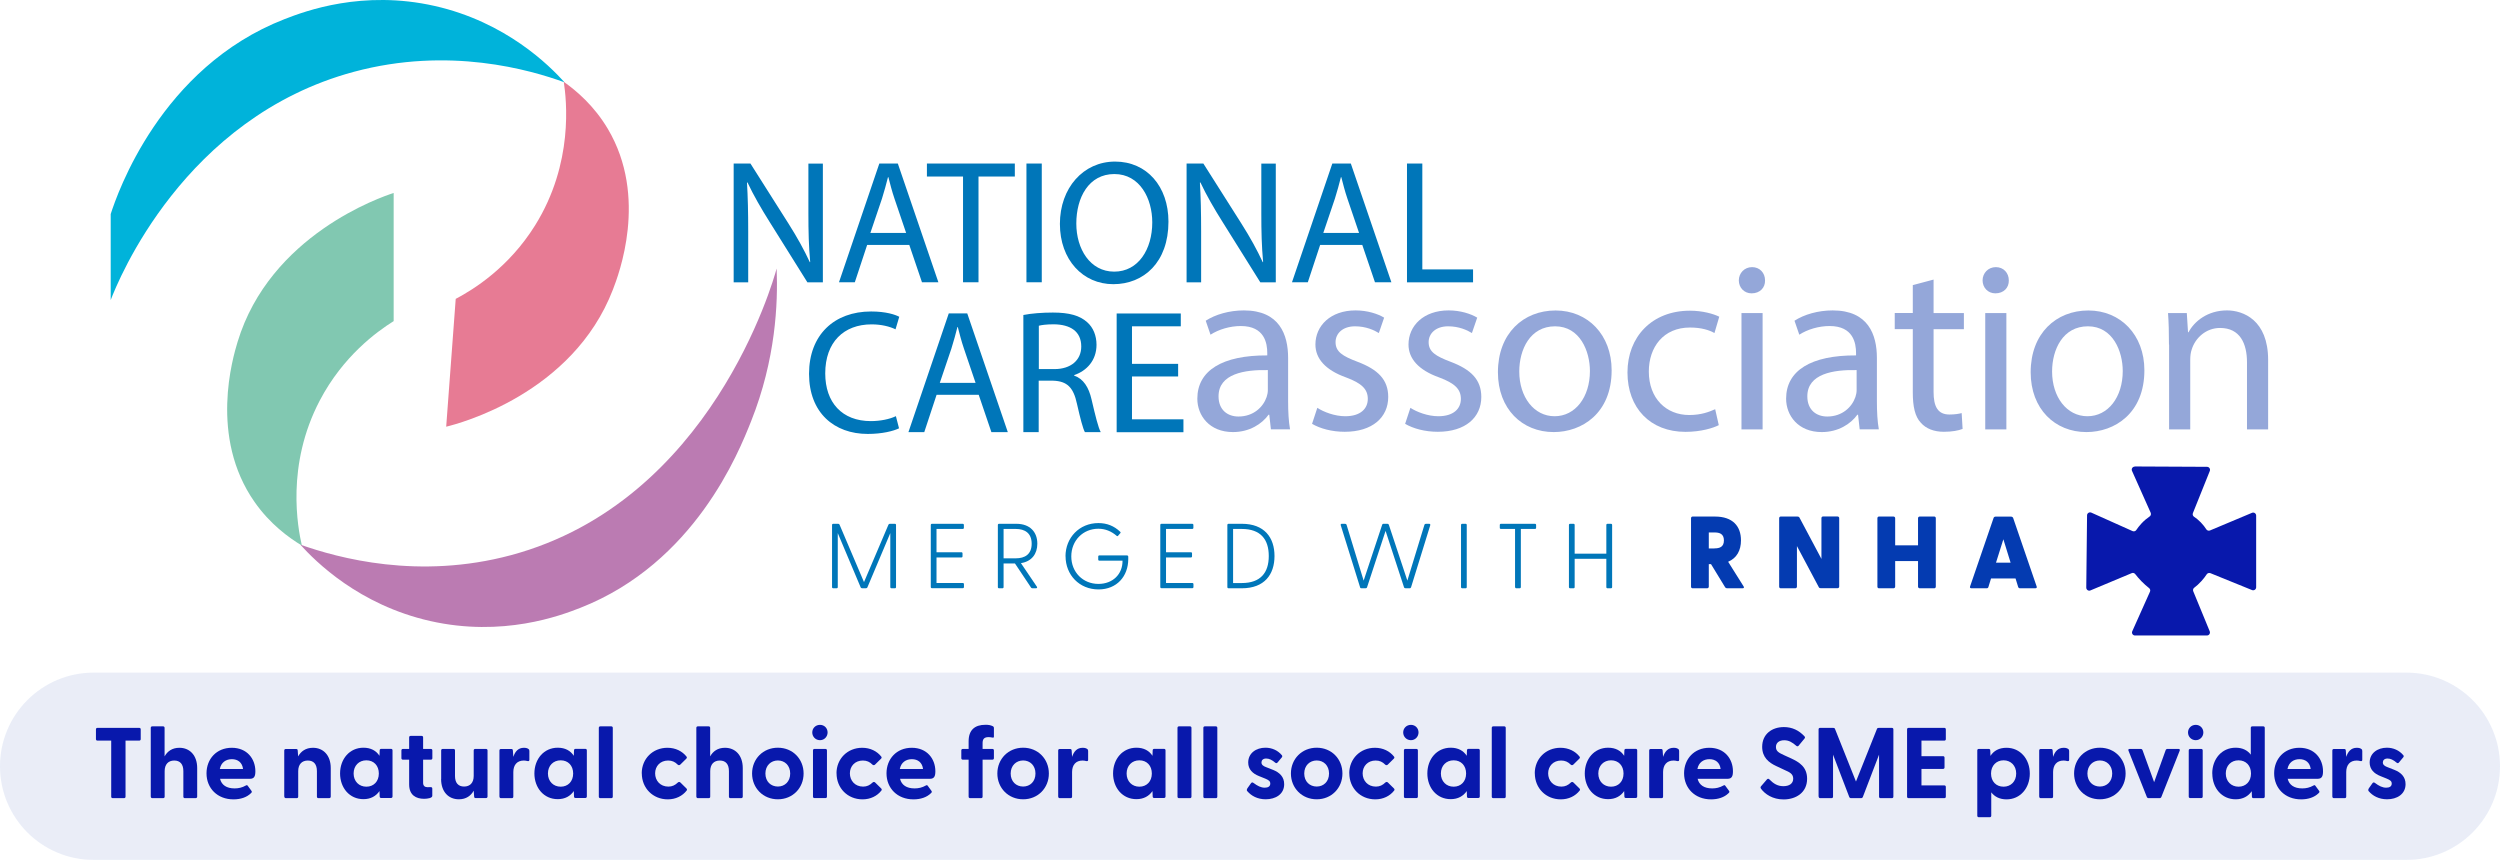 <?xml version="1.0" encoding="UTF-8"?>
<svg id="Home" xmlns="http://www.w3.org/2000/svg" viewBox="0 0 348.9 120.01">
  <defs>
    <style>
      .isolate {
        isolation: isolate;
      }
    </style>
  </defs>
  <g class="isolate">
    <path fill="#81c8b1" d="M54.94,44.82v-17.89c-1.74.56-17.27,5.86-21.79,20.81-.63,2.1-3.99,13.23,2.38,22.32,2.14,3.06,4.74,4.96,6.6,6.08-.57-2.48-2.25-11.21,2.51-20.27,3.23-6.15,7.91-9.56,10.29-11.05"/>
    <path fill="#e77b94" d="M63.6,41.71c-.44,5.95-.89,11.89-1.33,17.84,1.78-.43,17.66-4.57,23.27-19.14.79-2.05,4.96-12.89-.72-22.44-1.91-3.21-4.36-5.3-6.14-6.55.38,2.51,1.41,11.35-4,20.03-3.68,5.9-8.59,8.95-11.08,10.26"/>
    <path fill="#bb7bb2" d="M108.39,37.51c.19,4.81-.12,12.63-3.57,21.29-1.72,4.32-7.85,19.75-23.83,26.03-2.78,1.09-10.82,4.13-20.95,1.84-9.95-2.25-16-8.3-18.13-10.66,5.35,1.89,16.52,4.93,29.4,1.47,27.96-7.51,36.62-38.29,37.07-39.98"/>
    <path fill="#00b3da" d="M15.45,41.88v-12.01c.92-2.83,6.94-20.46,24.26-27.2,2.93-1.14,10.9-4.11,20.95-1.84,9.95,2.25,16,8.3,18.13,10.66-4.78-1.73-16.1-5.05-29.4-1.47-23.76,6.4-32.92,29.18-33.94,31.85"/>
    <path fill="#0818ac" d="M297.91,65.1l10.1.05c.3,0,.5.3.39.58-.79,1.96-1.58,3.92-2.36,5.88-.07.18-.01.39.15.5.29.19.62.45.95.79.33.34.58.67.77.97.11.17.33.24.52.16,1.95-.82,3.9-1.64,5.86-2.46.28-.12.58.09.58.39v10c0,.3-.3.5-.58.39-1.94-.78-3.87-1.57-5.81-2.36-.19-.07-.4,0-.51.16-.19.29-.43.61-.73.94-.35.39-.7.7-1.02.94-.15.11-.2.32-.13.49l2.3,5.59c.11.28-.09.58-.39.58h-10.04c-.3,0-.51-.31-.38-.59.82-1.84,1.65-3.68,2.47-5.52.08-.18.03-.38-.12-.5-.34-.27-.71-.59-1.08-.97-.33-.34-.62-.68-.86-.99-.12-.15-.32-.21-.49-.13-1.92.8-3.84,1.61-5.76,2.41-.28.12-.58-.09-.58-.39.04-3.36.07-6.73.11-10.09,0-.3.32-.5.59-.38,1.92.86,3.84,1.72,5.76,2.58.19.08.41.02.52-.15.19-.28.42-.59.72-.91.39-.42.79-.74,1.14-.98.17-.11.23-.33.15-.52-.87-1.95-1.74-3.9-2.61-5.85-.12-.28.08-.59.39-.59"/>
    <path fill="#0076b9" d="M102.39,39.39v-16.57h2.34l5.31,8.38c1.23,1.94,2.19,3.69,2.98,5.39l.05-.02c-.2-2.21-.25-4.23-.25-6.81v-6.93h2.02v16.57h-2.16l-5.26-8.41c-1.16-1.84-2.26-3.74-3.1-5.53l-.07.02c.12,2.09.17,4.08.17,6.84v7.08h-2.03Z"/>
    <path fill="#0076b9" d="M121.02,34.18l-1.72,5.21h-2.21l5.63-16.57h2.58l5.66,16.57h-2.29l-1.77-5.21h-5.88ZM126.46,32.51l-1.62-4.77c-.37-1.08-.61-2.07-.86-3.02h-.05c-.25.98-.52,1.99-.84,3l-1.62,4.79h4.99Z"/>
    <path fill="#0076b9" d="M134.4,24.64h-5.04v-1.82h12.27v1.82h-5.07v14.75h-2.16s0-14.75,0-14.75Z"/>
    <path fill="#0076b9" d="M145.39,22.82v16.57h-2.14v-16.57s2.14,0,2.14,0Z"/>
    <path fill="#0076b9" d="M163.07,30.93c0,5.7-3.47,8.73-7.7,8.73s-7.45-3.39-7.45-8.41,3.27-8.7,7.7-8.7,7.45,3.47,7.45,8.38ZM150.21,31.2c0,3.54,1.92,6.71,5.29,6.71s5.31-3.12,5.31-6.88c0-3.3-1.72-6.74-5.29-6.74s-5.31,3.27-5.31,6.91Z"/>
    <path fill="#0076b9" d="M165.6,39.39v-16.57h2.34l5.31,8.38c1.23,1.94,2.19,3.69,2.98,5.39l.05-.02c-.2-2.21-.25-4.23-.25-6.81v-6.93h2.02v16.57h-2.16l-5.26-8.41c-1.16-1.84-2.26-3.74-3.1-5.53l-.07.02c.12,2.09.17,4.08.17,6.84v7.08h-2.03Z"/>
    <path fill="#0076b9" d="M184.24,34.18l-1.72,5.21h-2.21l5.63-16.57h2.58l5.66,16.57h-2.29l-1.77-5.21h-5.88ZM189.67,32.51l-1.62-4.77c-.37-1.08-.61-2.07-.86-3.02h-.05c-.25.98-.52,1.99-.84,3l-1.62,4.79h4.99,0Z"/>
    <path fill="#0076b9" d="M196.36,22.82h2.14v14.78h7.08v1.8h-9.22v-16.57h0Z"/>
    <path fill="#0076b9" d="M125.48,59.77c-.79.39-2.36.79-4.38.79-4.67,0-8.19-2.95-8.19-8.39s3.52-8.7,8.66-8.7c2.07,0,3.37.44,3.93.74l-.52,1.75c-.81-.39-1.97-.69-3.34-.69-3.88,0-6.47,2.48-6.47,6.84,0,4.06,2.34,6.66,6.37,6.66,1.3,0,2.63-.27,3.49-.69l.44,1.7h0Z"/>
    <path fill="#0076b9" d="M130.71,55.1l-1.72,5.21h-2.21l5.63-16.57h2.58l5.66,16.57h-2.29l-1.77-5.21h-5.88ZM136.15,53.43l-1.62-4.77c-.37-1.08-.61-2.07-.86-3.02h-.05c-.25.98-.52,1.99-.84,3l-1.62,4.79h4.99,0Z"/>
    <path fill="#0076b9" d="M142.83,43.96c1.08-.22,2.63-.34,4.11-.34,2.29,0,3.76.42,4.79,1.35.84.74,1.3,1.87,1.3,3.15,0,2.19-1.38,3.64-3.12,4.23v.07c1.28.44,2.04,1.62,2.43,3.34.54,2.31.93,3.91,1.28,4.55h-2.21c-.27-.47-.64-1.89-1.11-3.96-.49-2.29-1.38-3.15-3.32-3.22h-2.02v7.18h-2.14v-16.35h.01ZM144.97,51.51h2.19c2.29,0,3.74-1.25,3.74-3.15,0-2.14-1.55-3.07-3.81-3.1-1.03,0-1.77.1-2.11.2v6.05h-.01Z"/>
    <path fill="#0076b9" d="M164.42,52.54h-6.44v5.98h7.18v1.8h-9.32v-16.57h8.95v1.79h-6.81v5.24h6.44v1.77h0Z"/>
    <path fill="#94a7d9" d="M177.37,59.93l-.23-2.05h-.1c-.91,1.27-2.65,2.42-4.97,2.42-3.29,0-4.97-2.31-4.97-4.66,0-3.93,3.49-6.07,9.76-6.04v-.34c0-1.34-.37-3.76-3.69-3.76-1.51,0-3.09.47-4.23,1.21l-.67-1.95c1.34-.87,3.29-1.44,5.33-1.44,4.97,0,6.17,3.39,6.17,6.64v6.07c0,1.41.07,2.78.27,3.89h-2.68,0ZM176.94,51.65c-3.22-.07-6.88.5-6.88,3.66,0,1.91,1.27,2.82,2.78,2.82,2.11,0,3.46-1.34,3.93-2.72.1-.3.17-.64.17-.94v-2.82h0Z"/>
    <path fill="#94a7d9" d="M183.85,56.92c.87.57,2.42,1.17,3.89,1.17,2.15,0,3.15-1.07,3.15-2.42s-.84-2.18-3.02-2.99c-2.92-1.04-4.29-2.65-4.29-4.6,0-2.62,2.11-4.76,5.6-4.76,1.64,0,3.09.47,3.99,1.01l-.74,2.15c-.64-.4-1.81-.94-3.32-.94-1.74,0-2.72,1.01-2.72,2.21,0,1.34.97,1.95,3.09,2.75,2.82,1.07,4.26,2.48,4.26,4.9,0,2.85-2.21,4.86-6.07,4.86-1.78,0-3.42-.44-4.56-1.11l.74-2.25v.02Z"/>
    <path fill="#94a7d9" d="M196.84,56.92c.87.57,2.42,1.17,3.89,1.17,2.15,0,3.15-1.07,3.15-2.42s-.84-2.18-3.02-2.99c-2.92-1.04-4.29-2.65-4.29-4.6,0-2.62,2.11-4.76,5.6-4.76,1.64,0,3.09.47,3.99,1.01l-.74,2.15c-.64-.4-1.81-.94-3.32-.94-1.74,0-2.72,1.01-2.72,2.21,0,1.34.97,1.95,3.09,2.75,2.82,1.07,4.26,2.48,4.26,4.9,0,2.85-2.21,4.86-6.07,4.86-1.78,0-3.42-.44-4.56-1.11l.74-2.25v.02Z"/>
    <path fill="#94a7d9" d="M224.92,51.68c0,6.01-4.16,8.62-8.09,8.62-4.39,0-7.78-3.22-7.78-8.35,0-5.43,3.56-8.62,8.05-8.62s7.82,3.39,7.82,8.35h0ZM212.03,51.85c0,3.56,2.05,6.24,4.93,6.24s4.93-2.65,4.93-6.31c0-2.75-1.38-6.24-4.86-6.24s-5,3.22-5,6.31h0Z"/>
    <path fill="#94a7d9" d="M239.88,59.33c-.77.4-2.48.94-4.66.94-4.9,0-8.09-3.32-8.09-8.29s3.42-8.62,8.72-8.62c1.74,0,3.29.44,4.09.84l-.67,2.28c-.7-.4-1.81-.77-3.42-.77-3.72,0-5.74,2.75-5.74,6.14,0,3.76,2.42,6.07,5.64,6.07,1.68,0,2.78-.44,3.62-.81l.5,2.21h.01Z"/>
    <path fill="#94a7d9" d="M246.33,39.13c.03,1.01-.7,1.81-1.88,1.81-1.04,0-1.78-.81-1.78-1.81s.77-1.85,1.85-1.85,1.81.81,1.81,1.85ZM243.04,59.93v-16.24h2.95v16.24h-2.95Z"/>
    <path fill="#94a7d9" d="M259.54,59.93l-.23-2.05h-.1c-.91,1.27-2.65,2.42-4.97,2.42-3.29,0-4.97-2.31-4.97-4.66,0-3.93,3.49-6.07,9.76-6.04v-.34c0-1.34-.37-3.76-3.69-3.76-1.51,0-3.09.47-4.23,1.21l-.67-1.95c1.34-.87,3.29-1.44,5.33-1.44,4.97,0,6.17,3.39,6.17,6.64v6.07c0,1.41.07,2.78.27,3.89h-2.68.01ZM259.11,51.65c-3.22-.07-6.88.5-6.88,3.66,0,1.91,1.27,2.82,2.78,2.82,2.11,0,3.46-1.34,3.93-2.72.1-.3.17-.64.17-.94v-2.82Z"/>
    <path fill="#94a7d9" d="M269.85,39.03v4.66h4.23v2.25h-4.23v8.76c0,2.01.57,3.15,2.21,3.15.77,0,1.34-.1,1.71-.2l.13,2.21c-.57.23-1.48.4-2.62.4-1.38,0-2.48-.44-3.19-1.24-.84-.87-1.14-2.31-1.14-4.23v-8.86h-2.52v-2.25h2.52v-3.89l2.89-.77h.01Z"/>
    <path fill="#94a7d9" d="M280.35,39.13c.03,1.01-.7,1.81-1.88,1.81-1.04,0-1.78-.81-1.78-1.81s.77-1.85,1.85-1.85,1.81.81,1.81,1.85ZM277.06,59.93v-16.24h2.95v16.24h-2.95Z"/>
    <path fill="#94a7d9" d="M299.27,51.68c0,6.01-4.16,8.62-8.09,8.62-4.39,0-7.78-3.22-7.78-8.35,0-5.43,3.56-8.62,8.05-8.62s7.82,3.39,7.82,8.35ZM286.39,51.85c0,3.56,2.05,6.24,4.93,6.24s4.93-2.65,4.93-6.31c0-2.75-1.38-6.24-4.86-6.24s-5,3.22-5,6.31Z"/>
    <path fill="#94a7d9" d="M302.7,48.09c0-1.68-.03-3.05-.13-4.4h2.62l.17,2.68h.07c.81-1.54,2.68-3.05,5.37-3.05,2.25,0,5.74,1.34,5.74,6.91v9.7h-2.95v-9.36c0-2.62-.97-4.8-3.76-4.8-1.95,0-3.46,1.38-3.96,3.02-.13.37-.2.87-.2,1.38v9.76h-2.95v-11.84h-.02Z"/>
    <path fill="#0076b9" d="M116.12,81.92v-8.64c0-.12.06-.18.18-.18h.68c.1,0,.15.04.19.13l3.41,8.01,3.41-8.01c.04-.09.1-.13.21-.13h.68c.12,0,.17.06.17.18v8.64c0,.12-.05.18-.17.18h-.45c-.12,0-.18-.06-.18-.18v-7.52l-3.19,7.56c-.04.1-.12.14-.22.14h-.51c-.1,0-.18-.04-.22-.14l-3.19-7.56v7.52c0,.12-.05.18-.17.18h-.45c-.12,0-.18-.06-.18-.18Z"/>
    <path fill="#0076b9" d="M129.9,81.92v-8.64c0-.12.06-.18.18-.18h4.26c.12,0,.18.06.18.18v.37c0,.12-.06.17-.18.17h-3.64v3.25h3.46c.12,0,.17.06.17.18v.37c0,.12-.05.18-.17.18h-3.46v3.56h3.65c.12,0,.18.06.18.18v.37c0,.12-.06.18-.18.18h-4.27c-.12,0-.18-.06-.18-.18h0Z"/>
    <path fill="#0076b9" d="M143.87,81.97l-2.22-3.33h-1.59v3.28c0,.12-.05.18-.17.18h-.45c-.12,0-.18-.06-.18-.18v-8.64c0-.12.06-.18.18-.18h2.4c1.92,0,2.93,1.16,2.93,2.78,0,1.41-.78,2.48-2.29,2.71l2.22,3.28c.09.14.03.23-.13.23h-.48c-.1,0-.18-.04-.23-.13h0ZM141.77,77.92c1.25,0,2.21-.55,2.21-2.04s-.96-2.06-2.21-2.06h-1.71v4.1h1.71Z"/>
    <path fill="#0076b9" d="M148.7,77.64c0-2.58,1.92-4.64,4.59-4.64,1.21,0,2.2.41,3.03,1.2.09.08.09.14.03.21l-.32.37c-.05.06-.13.06-.19,0-.73-.63-1.58-.99-2.55-.99-2.15,0-3.78,1.65-3.78,3.86s1.63,3.84,3.79,3.84c1.99,0,3.38-1.35,3.36-3.24h-3.21c-.12,0-.18-.05-.18-.17v-.4c0-.12.06-.17.18-.17h3.82c.12,0,.19.08.19.19v.32c0,2.4-1.59,4.24-4.15,4.24-2.69,0-4.6-2.04-4.6-4.63h0Z"/>
    <path fill="#0076b9" d="M161.93,81.92v-8.64c0-.12.06-.18.18-.18h4.26c.12,0,.18.06.18.18v.37c0,.12-.06.17-.18.17h-3.64v3.25h3.46c.12,0,.17.06.17.18v.37c0,.12-.05.18-.17.18h-3.46v3.56h3.65c.12,0,.18.06.18.18v.37c0,.12-.06.18-.18.18h-4.27c-.12,0-.18-.06-.18-.18h0Z"/>
    <path fill="#0076b9" d="M171.29,81.92v-8.64c0-.12.06-.18.18-.18h1.84c3.15,0,4.56,1.92,4.56,4.5s-1.41,4.5-4.56,4.5h-1.84c-.12,0-.18-.06-.18-.18ZM173.3,81.37c2.62,0,3.77-1.44,3.77-3.77s-1.14-3.78-3.77-3.78h-1.21v7.55s1.21,0,1.21,0Z"/>
    <path fill="#0076b9" d="M189.81,81.95l-2.69-8.63c-.04-.13,0-.22.15-.22h.44c.1,0,.18.04.22.15l2.38,7.78,2.58-7.78c.04-.12.1-.15.21-.15h.54c.09,0,.15.04.19.15l2.58,7.78,2.38-7.78c.05-.12.12-.15.22-.15h.44c.14,0,.19.09.15.22l-2.67,8.63c-.05.12-.12.15-.22.15h-.55c-.1,0-.18-.04-.22-.15l-2.57-7.86-2.58,7.86c-.04.12-.12.15-.21.15h-.57c-.1,0-.17-.04-.21-.15h.01Z"/>
    <path fill="#0076b9" d="M203.9,81.92v-8.64c0-.12.06-.18.18-.18h.45c.12,0,.17.06.17.18v8.64c0,.12-.05.18-.17.18h-.45c-.12,0-.18-.06-.18-.18Z"/>
    <path fill="#0076b9" d="M211.44,81.92v-8.1h-1.95c-.12,0-.18-.05-.18-.17v-.37c0-.12.06-.18.18-.18h4.71c.12,0,.18.06.18.18v.37c0,.12-.06.17-.18.17h-1.95v8.1c0,.12-.06.18-.18.18h-.45c-.12,0-.17-.06-.17-.18h-.01Z"/>
    <path fill="#0076b9" d="M218.96,81.92v-8.64c0-.12.06-.18.18-.18h.45c.12,0,.17.06.17.18v3.99h4.42v-3.99c0-.12.06-.18.18-.18h.45c.12,0,.18.06.18.18v8.64c0,.12-.06.18-.18.18h-.45c-.12,0-.18-.06-.18-.18v-3.93h-4.42v3.93c0,.12-.05.18-.17.18h-.45c-.12,0-.18-.06-.18-.18Z"/>
    <path fill="#043bb1" d="M240.76,81.96l-1.97-3.23h-.31v3.14c0,.13-.1.23-.23.23h-2.04c-.13,0-.21-.1-.21-.23v-9.55c0-.13.09-.23.21-.23h3.14c2.46,0,3.62,1.34,3.62,3.32,0,1.39-.57,2.47-1.79,2.99l2.16,3.44c.1.16.03.26-.14.26h-2.17c-.11,0-.2-.04-.26-.14h-.01ZM239.29,76.53c.66,0,1.3-.17,1.3-1.11s-.64-1.11-1.3-1.11h-.81v2.23h.81Z"/>
    <path fill="#043bb1" d="M253.84,81.96l-3.06-5.75v5.66c0,.13-.1.23-.23.23h-2.04c-.13,0-.21-.1-.21-.23v-9.55c0-.13.09-.23.21-.23h2.36c.11,0,.2.04.26.14l3.07,5.77v-5.69c0-.13.09-.23.21-.23h2.04c.13,0,.23.1.23.23v9.55c0,.13-.1.23-.23.23h-2.36c-.11,0-.2-.04-.26-.14h0Z"/>
    <path fill="#043bb1" d="M262.01,81.87v-9.55c0-.13.09-.23.21-.23h2.04c.13,0,.23.1.23.23v3.79h3.19v-3.79c0-.13.1-.23.23-.23h2.04c.13,0,.21.1.21.23v9.55c0,.13-.09.23-.21.23h-2.04c-.13,0-.23-.1-.23-.23v-3.57h-3.19v3.57c0,.13-.1.23-.23.23h-2.04c-.13,0-.21-.1-.21-.23Z"/>
    <path fill="#043bb1" d="M274.94,81.86l3.29-9.59c.04-.11.16-.17.27-.17h2.16c.11,0,.24.06.29.17l3.29,9.59c.06.14-.03.24-.19.24h-2.13c-.11,0-.21-.04-.26-.17l-.37-1.2h-3.42l-.37,1.2c-.04.13-.13.17-.24.17h-2.13c-.16,0-.24-.1-.19-.24ZM280.6,78.53l-1.01-3.27-1.03,3.27h2.04Z"/>
    <g class="cls-7" opacity="0.2">
      <path fill="#94a7d9" d="M335.83,120.01H13.07c-7.22,0-13.07-5.85-13.07-13.07s5.85-13.07,13.07-13.07h322.76c7.22,0,13.07,5.85,13.07,13.07s-5.85,13.07-13.07,13.07"/>
    </g>
    <path fill="#0818ac" d="M15.52,111.18v-7.82h-1.92c-.13,0-.21-.08-.21-.21v-1.36c0-.13.08-.21.21-.21h5.83c.13,0,.21.08.21.21v1.36c0,.13-.08.21-.21.21h-1.91v7.82c0,.13-.08.21-.21.21h-1.58c-.13,0-.21-.08-.21-.21Z"/>
    <path fill="#0818ac" d="M21.04,111.18v-9.6c0-.13.08-.21.21-.21h1.51c.13,0,.21.08.21.21v3.98c.39-.7,1.05-1.2,2.07-1.2,1.43,0,2.48,1.04,2.48,2.83v3.99c0,.13-.1.21-.22.21h-1.5c-.13,0-.21-.08-.21-.21v-3.56c0-.97-.45-1.48-1.27-1.48s-1.34.52-1.34,1.48v3.56c0,.13-.08.21-.21.21h-1.51c-.13,0-.21-.08-.21-.21h-.01Z"/>
    <path fill="#0818ac" d="M28.82,107.93c0-2.02,1.41-3.57,3.53-3.57s3.29,1.54,3.29,3.28c0,.67-.15,1.05-.76,1.05h-4.17c.21.87.92,1.34,2.03,1.34.53,0,1.04-.1,1.6-.42.1-.06.17-.04.24.06l.52.71c.07.1.06.2-.07.31-.59.59-1.47.87-2.44.87-2.26,0-3.77-1.56-3.77-3.63ZM33.92,107.32c-.11-.91-.73-1.37-1.56-1.37s-1.51.46-1.68,1.37h3.24Z"/>
    <path fill="#0818ac" d="M39.67,111.18v-6.44c0-.13.08-.21.21-.21h1.46c.13,0,.21.06.21.22l.06.81c.39-.7,1.05-1.2,2.07-1.2,1.43,0,2.48,1.04,2.48,2.83v3.99c0,.13-.1.21-.22.21h-1.5c-.13,0-.21-.08-.21-.21v-3.56c0-.97-.45-1.48-1.27-1.48s-1.34.52-1.34,1.48v3.56c0,.13-.08.21-.21.21h-1.51c-.13,0-.21-.08-.21-.21h-.02Z"/>
    <path fill="#0818ac" d="M47.46,107.95c0-2.03,1.33-3.6,3.26-3.6,1.04,0,1.78.42,2.24,1.13l.03-.76c0-.13.08-.21.21-.21h1.37c.13,0,.21.08.21.21v6.44c0,.13-.1.21-.22.21h-1.36c-.13,0-.21-.08-.21-.21l-.03-.76c-.48.7-1.22,1.13-2.24,1.13-1.93,0-3.26-1.56-3.26-3.6v.02ZM51.13,109.79c1.02,0,1.74-.73,1.74-1.84s-.71-1.84-1.74-1.84-1.78.74-1.78,1.84.76,1.84,1.78,1.84Z"/>
    <path fill="#0818ac" d="M57.1,109.47v-3.45h-.87c-.13,0-.21-.08-.21-.21v-1.08c0-.13.08-.21.21-.21h.87v-1.61c0-.13.08-.21.21-.21h1.53c.13,0,.21.08.21.21v1.61h1.08c.13,0,.21.08.21.21v1.08c0,.13-.08.21-.21.21h-1.08v3.24c0,.41.24.6.6.6.13,0,.27,0,.43-.01.15-.01.25.06.25.2v1.02c0,.32-.7.41-1.16.41-1.09,0-2.07-.5-2.07-2h0Z"/>
    <path fill="#0818ac" d="M61.57,108.72v-3.99c0-.13.08-.21.21-.21h1.51c.13,0,.21.08.21.21v3.56c0,.97.45,1.48,1.27,1.48s1.34-.52,1.34-1.48v-3.56c0-.13.08-.21.21-.21h1.5c.13,0,.22.08.22.21v6.44c0,.13-.1.21-.22.21h-1.44c-.13,0-.2-.06-.21-.22l-.06-.81c-.39.7-1.05,1.2-2.07,1.2-1.44,0-2.48-1.04-2.48-2.83h.01Z"/>
    <path fill="#0818ac" d="M69.7,111.18v-6.44c0-.13.08-.21.21-.21h1.46c.13,0,.2.06.21.22l.06.88c.24-.73.67-1.27,1.48-1.27.32,0,.52.08.63.17.1.07.13.15.13.28v1.23c0,.17-.1.21-.28.17-.15-.04-.31-.07-.5-.07-.95,0-1.46.63-1.46,1.61v3.43c0,.13-.08.21-.21.21h-1.51c-.13,0-.21-.08-.21-.21h0Z"/>
    <path fill="#0818ac" d="M74.58,107.95c0-2.03,1.33-3.6,3.26-3.6,1.04,0,1.78.42,2.24,1.13l.03-.76c0-.13.08-.21.21-.21h1.37c.13,0,.21.08.21.21v6.44c0,.13-.1.21-.22.21h-1.36c-.13,0-.21-.08-.21-.21l-.03-.76c-.48.7-1.22,1.13-2.24,1.13-1.93,0-3.26-1.56-3.26-3.6v.02ZM78.25,109.79c1.02,0,1.74-.73,1.74-1.84s-.71-1.84-1.74-1.84-1.78.74-1.78,1.84.76,1.84,1.78,1.84Z"/>
    <path fill="#0818ac" d="M83.57,111.18v-9.6c0-.13.08-.21.21-.21h1.53c.13,0,.21.08.21.21v9.6c0,.13-.08.21-.21.21h-1.53c-.13,0-.21-.08-.21-.21Z"/>
    <path fill="#0818ac" d="M89.56,107.93c0-2.03,1.53-3.57,3.59-3.57,1.13,0,2.07.48,2.66,1.23.08.1.06.21-.03.29l-.84.83c-.11.11-.27.1-.36,0-.38-.38-.78-.57-1.34-.57-1.09,0-1.81.78-1.81,1.79s.71,1.85,1.85,1.85c.53,0,.94-.2,1.32-.57.1-.1.25-.11.36,0l.84.83c.08.08.11.2.03.29-.59.76-1.53,1.23-2.63,1.23-2.09,0-3.63-1.57-3.63-3.63h-.01Z"/>
    <path fill="#0818ac" d="M97.18,111.18v-9.6c0-.13.08-.21.21-.21h1.51c.13,0,.21.08.21.21v3.98c.39-.7,1.05-1.2,2.07-1.2,1.43,0,2.48,1.04,2.48,2.83v3.99c0,.13-.1.21-.22.21h-1.5c-.13,0-.21-.08-.21-.21v-3.56c0-.97-.45-1.48-1.27-1.48s-1.34.52-1.34,1.48v3.56c0,.13-.08.21-.21.21h-1.51c-.13,0-.21-.08-.21-.21h-.01Z"/>
    <path fill="#0818ac" d="M104.96,107.95c0-2.03,1.53-3.6,3.6-3.6s3.59,1.57,3.59,3.6-1.53,3.6-3.59,3.6-3.6-1.57-3.6-3.6ZM108.56,109.77c.97,0,1.72-.7,1.72-1.82s-.76-1.82-1.72-1.82-1.74.7-1.74,1.82.76,1.82,1.74,1.82Z"/>
    <path fill="#0818ac" d="M113.36,102.22c0-.59.46-1.06,1.08-1.06s1.06.48,1.06,1.06-.45,1.08-1.06,1.08-1.08-.48-1.08-1.08ZM113.46,104.73c0-.13.08-.21.21-.21h1.53c.13,0,.21.08.21.21v6.44c0,.13-.08.21-.21.21h-1.53c-.13,0-.21-.08-.21-.21v-6.44Z"/>
    <path fill="#0818ac" d="M116.74,107.93c0-2.03,1.53-3.57,3.59-3.57,1.13,0,2.07.48,2.66,1.23.08.1.06.21-.03.29l-.84.83c-.11.11-.27.1-.36,0-.38-.38-.78-.57-1.34-.57-1.09,0-1.81.78-1.81,1.79s.71,1.85,1.85,1.85c.53,0,.94-.2,1.32-.57.1-.1.25-.11.36,0l.84.83c.08.08.11.2.03.29-.59.76-1.53,1.23-2.63,1.23-2.09,0-3.63-1.57-3.63-3.63h-.01Z"/>
    <path fill="#0818ac" d="M123.72,107.93c0-2.02,1.41-3.57,3.53-3.57s3.29,1.54,3.29,3.28c0,.67-.15,1.05-.76,1.05h-4.17c.21.87.92,1.34,2.03,1.34.53,0,1.04-.1,1.6-.42.1-.06.17-.04.24.06l.52.71c.07.1.06.2-.07.31-.59.59-1.47.87-2.44.87-2.26,0-3.77-1.56-3.77-3.63ZM128.82,107.32c-.11-.91-.73-1.37-1.56-1.37s-1.51.46-1.68,1.37h3.24Z"/>
    <path fill="#0818ac" d="M135.18,111.18v-5.16h-.81c-.13,0-.21-.08-.21-.21v-1.08c0-.13.08-.21.21-.21h.81v-1.06c0-1.6.88-2.31,2.35-2.31.39,0,.69.03,1.05.21.08.04.13.13.13.21v1.27c0,.1-.08.11-.18.1-.22-.04-.41-.07-.56-.07-.69,0-.84.35-.84.85v.8h1.37c.13,0,.21.08.21.21v1.08c0,.13-.08.21-.21.21h-1.37v5.16c0,.13-.08.21-.21.21h-1.53c-.13,0-.21-.08-.21-.21h0Z"/>
    <path fill="#0818ac" d="M139.19,107.95c0-2.03,1.53-3.6,3.6-3.6s3.59,1.57,3.59,3.6-1.53,3.6-3.59,3.6-3.6-1.57-3.6-3.6ZM142.79,109.77c.97,0,1.72-.7,1.72-1.82s-.76-1.82-1.72-1.82-1.74.7-1.74,1.82.76,1.82,1.74,1.82Z"/>
    <path fill="#0818ac" d="M147.68,111.18v-6.44c0-.13.08-.21.21-.21h1.46c.13,0,.2.06.21.22l.06.88c.24-.73.67-1.27,1.48-1.27.32,0,.52.08.63.17.1.07.13.15.13.28v1.23c0,.17-.1.21-.28.17-.15-.04-.31-.07-.5-.07-.95,0-1.46.63-1.46,1.61v3.43c0,.13-.08.21-.21.21h-1.51c-.13,0-.21-.08-.21-.21h-.01Z"/>
    <path fill="#0818ac" d="M155.34,107.95c0-2.03,1.33-3.6,3.26-3.6,1.04,0,1.78.42,2.24,1.13l.03-.76c0-.13.08-.21.21-.21h1.37c.13,0,.21.08.21.21v6.44c0,.13-.1.21-.22.21h-1.36c-.13,0-.21-.08-.21-.21l-.03-.76c-.48.7-1.22,1.13-2.24,1.13-1.93,0-3.26-1.56-3.26-3.6v.02ZM159.01,109.79c1.02,0,1.74-.73,1.74-1.84s-.71-1.84-1.74-1.84-1.78.74-1.78,1.84.76,1.84,1.78,1.84Z"/>
    <path fill="#0818ac" d="M164.33,111.18v-9.6c0-.13.08-.21.21-.21h1.53c.13,0,.21.08.21.21v9.6c0,.13-.08.21-.21.21h-1.53c-.13,0-.21-.08-.21-.21Z"/>
    <path fill="#0818ac" d="M167.94,111.18v-9.6c0-.13.08-.21.21-.21h1.53c.13,0,.21.08.21.21v9.6c0,.13-.08.21-.21.21h-1.53c-.13,0-.21-.08-.21-.21Z"/>
    <path fill="#0818ac" d="M174.06,110.42c-.08-.1-.07-.25.03-.41l.49-.69c.11-.17.24-.14.35-.06.57.43,1.05.67,1.58.67.46,0,.77-.18.77-.57,0-.34-.21-.49-.71-.7l-.87-.35c-.88-.35-1.5-.94-1.5-1.89,0-1.32,1.12-2.07,2.4-2.07.9,0,1.72.36,2.3,1.05.08.1.06.21,0,.29l-.62.74c-.1.11-.2.1-.32,0-.45-.38-.84-.57-1.25-.57-.45,0-.66.25-.66.55,0,.34.28.52.66.66l.97.38c.87.35,1.55.95,1.54,2,0,1.39-1.2,2.1-2.58,2.1-1.15,0-2.02-.49-2.56-1.13h-.01Z"/>
    <path fill="#0818ac" d="M180.16,107.95c0-2.03,1.53-3.6,3.6-3.6s3.59,1.57,3.59,3.6-1.53,3.6-3.59,3.6-3.6-1.57-3.6-3.6ZM183.76,109.77c.97,0,1.72-.7,1.72-1.82s-.76-1.82-1.72-1.82-1.74.7-1.74,1.82.76,1.82,1.74,1.82Z"/>
    <path fill="#0818ac" d="M188.3,107.93c0-2.03,1.53-3.57,3.59-3.57,1.13,0,2.07.48,2.66,1.23.08.1.06.21-.03.29l-.84.83c-.11.11-.27.1-.36,0-.38-.38-.78-.57-1.34-.57-1.09,0-1.81.78-1.81,1.79s.71,1.85,1.85,1.85c.53,0,.94-.2,1.32-.57.1-.1.25-.11.36,0l.84.83c.08.08.11.2.03.29-.59.76-1.53,1.23-2.63,1.23-2.09,0-3.63-1.57-3.63-3.63h-.01Z"/>
    <path fill="#0818ac" d="M195.83,102.22c0-.59.46-1.06,1.08-1.06s1.06.48,1.06,1.06-.45,1.08-1.06,1.08-1.08-.48-1.08-1.08ZM195.93,104.73c0-.13.08-.21.21-.21h1.53c.13,0,.21.08.21.21v6.44c0,.13-.08.21-.21.21h-1.53c-.13,0-.21-.08-.21-.21v-6.44Z"/>
    <path fill="#0818ac" d="M199.2,107.95c0-2.03,1.33-3.6,3.26-3.6,1.04,0,1.78.42,2.24,1.13l.03-.76c0-.13.08-.21.21-.21h1.37c.13,0,.21.08.21.21v6.44c0,.13-.1.21-.22.21h-1.36c-.13,0-.21-.08-.21-.21l-.03-.76c-.48.7-1.22,1.13-2.24,1.13-1.93,0-3.26-1.56-3.26-3.6v.02ZM202.87,109.79c1.02,0,1.74-.73,1.74-1.84s-.71-1.84-1.74-1.84-1.78.74-1.78,1.84.76,1.84,1.78,1.84Z"/>
    <path fill="#0818ac" d="M208.19,111.18v-9.6c0-.13.08-.21.21-.21h1.53c.13,0,.21.08.21.21v9.6c0,.13-.08.21-.21.21h-1.53c-.13,0-.21-.08-.21-.21Z"/>
    <path fill="#0818ac" d="M214.19,107.93c0-2.03,1.53-3.57,3.59-3.57,1.13,0,2.07.48,2.66,1.23.08.1.06.21-.03.29l-.84.83c-.11.11-.27.1-.36,0-.38-.38-.78-.57-1.34-.57-1.09,0-1.81.78-1.81,1.79s.71,1.85,1.85,1.85c.53,0,.94-.2,1.32-.57.1-.1.25-.11.36,0l.84.83c.08.08.11.2.03.29-.59.76-1.53,1.23-2.63,1.23-2.09,0-3.63-1.57-3.63-3.63h-.01Z"/>
    <path fill="#0818ac" d="M221.17,107.95c0-2.03,1.33-3.6,3.26-3.6,1.04,0,1.78.42,2.24,1.13l.03-.76c0-.13.08-.21.21-.21h1.37c.13,0,.21.08.21.21v6.44c0,.13-.1.21-.22.21h-1.36c-.13,0-.21-.08-.21-.21l-.03-.76c-.48.7-1.22,1.13-2.24,1.13-1.93,0-3.26-1.56-3.26-3.6v.02ZM224.84,109.79c1.02,0,1.74-.73,1.74-1.84s-.71-1.84-1.74-1.84-1.78.74-1.78,1.84.76,1.84,1.78,1.84Z"/>
    <path fill="#0818ac" d="M230.16,111.18v-6.44c0-.13.08-.21.21-.21h1.46c.13,0,.2.06.21.22l.06.88c.24-.73.67-1.27,1.48-1.27.32,0,.52.08.63.17.1.07.13.15.13.28v1.23c0,.17-.1.21-.28.17-.15-.04-.31-.07-.5-.07-.95,0-1.46.63-1.46,1.61v3.43c0,.13-.08.21-.21.21h-1.51c-.13,0-.21-.08-.21-.21h-.01Z"/>
    <path fill="#0818ac" d="M235.03,107.93c0-2.02,1.41-3.57,3.53-3.57s3.29,1.54,3.29,3.28c0,.67-.15,1.05-.76,1.05h-4.17c.21.87.92,1.34,2.03,1.34.53,0,1.04-.1,1.6-.42.1-.06.17-.04.24.06l.52.71c.07.1.06.2-.07.31-.59.59-1.47.87-2.44.87-2.26,0-3.77-1.56-3.77-3.63ZM240.13,107.32c-.11-.91-.73-1.37-1.56-1.37s-1.51.46-1.68,1.37h3.24,0Z"/>
    <path fill="#0818ac" d="M245.75,110.03c-.07-.1-.07-.2.03-.31l.81-.94c.1-.11.21-.13.32-.03.62.63,1.18.97,1.98.97s1.37-.35,1.37-1.05c0-.66-.49-.9-1.18-1.2l-1.19-.56c-1.04-.48-1.96-1.22-1.96-2.68,0-1.78,1.36-2.76,3.03-2.76,1.16,0,2.1.46,2.87,1.29.1.1.1.21,0,.32l-.8.97c-.08.11-.2.14-.31.06-.6-.53-1.09-.8-1.71-.8-.71,0-1.16.35-1.16.94s.39.8,1.15,1.15l1.01.46c1.06.5,2.19,1.16,2.19,2.82,0,1.98-1.61,2.89-3.28,2.89-1.53,0-2.61-.74-3.18-1.53h0Z"/>
    <path fill="#0818ac" d="M253.8,111.18v-9.39c0-.13.08-.21.21-.21h1.84c.11,0,.2.04.24.14l2.93,7.35,2.93-7.35c.04-.1.13-.14.24-.14h1.84c.13,0,.21.08.21.21v9.39c0,.13-.08.21-.21.21h-1.58c-.13,0-.21-.08-.21-.21v-5.86l-2.26,5.9c-.04.11-.14.17-.25.17h-1.4c-.11,0-.21-.06-.25-.17l-2.26-5.9v5.86c0,.13-.08.21-.21.21h-1.58c-.13,0-.21-.08-.21-.21h-.02Z"/>
    <path fill="#0818ac" d="M266.15,111.18v-9.39c0-.13.08-.21.21-.21h4.99c.13,0,.21.08.21.21v1.36c0,.13-.08.21-.21.21h-3.19v2.17h3.01c.13,0,.21.08.21.21v1.36c0,.13-.08.21-.21.21h-3.01v2.3h3.19c.13,0,.21.08.21.21v1.36c0,.13-.08.21-.21.21h-4.99c-.13,0-.21-.08-.21-.21Z"/>
    <path fill="#0818ac" d="M275.95,113.84v-9.11c0-.13.08-.21.21-.21h1.39c.13,0,.21.08.21.21l.03.76c.46-.71,1.19-1.13,2.24-1.13,1.92,0,3.25,1.57,3.25,3.6s-1.33,3.6-3.25,3.6c-.94,0-1.65-.36-2.13-.98v3.26c0,.13-.08.21-.21.21h-1.53c-.13,0-.21-.08-.21-.21ZM279.62,109.79c1.01,0,1.76-.73,1.76-1.84s-.76-1.84-1.76-1.84-1.75.73-1.75,1.84.71,1.84,1.75,1.84Z"/>
    <path fill="#0818ac" d="M284.59,111.18v-6.44c0-.13.08-.21.21-.21h1.46c.13,0,.2.06.21.22l.06.88c.24-.73.67-1.27,1.48-1.27.32,0,.52.08.63.17.1.07.13.15.13.28v1.23c0,.17-.1.21-.28.17-.15-.04-.31-.07-.5-.07-.95,0-1.46.63-1.46,1.61v3.43c0,.13-.08.21-.21.21h-1.51c-.13,0-.21-.08-.21-.21h-.01Z"/>
    <path fill="#0818ac" d="M289.46,107.95c0-2.03,1.53-3.6,3.6-3.6s3.59,1.57,3.59,3.6-1.53,3.6-3.59,3.6-3.6-1.57-3.6-3.6ZM293.06,109.77c.97,0,1.72-.7,1.72-1.82s-.76-1.82-1.72-1.82-1.74.7-1.74,1.82.76,1.82,1.74,1.82Z"/>
    <path fill="#0818ac" d="M299.61,111.22l-2.56-6.46c-.06-.15.01-.24.17-.24h1.54c.11,0,.21.06.25.17l1.62,4.47,1.61-4.47c.04-.11.14-.17.25-.17h1.54c.15,0,.22.08.17.24l-2.56,6.46c-.04.11-.14.17-.25.17h-1.53c-.11,0-.21-.06-.25-.17h0Z"/>
    <path fill="#0818ac" d="M305.36,102.22c0-.59.46-1.06,1.08-1.06s1.06.48,1.06,1.06-.45,1.08-1.06,1.08-1.08-.48-1.08-1.08ZM305.46,104.73c0-.13.08-.21.21-.21h1.53c.13,0,.21.08.21.21v6.44c0,.13-.08.21-.21.21h-1.53c-.13,0-.21-.08-.21-.21v-6.44Z"/>
    <path fill="#0818ac" d="M308.74,107.95c0-2.03,1.33-3.6,3.26-3.6.95,0,1.65.35,2.12.97v-3.74c0-.13.08-.21.21-.21h1.53c.13,0,.21.08.21.21v9.6c0,.13-.1.21-.22.21h-1.36c-.13,0-.21-.08-.21-.21l-.03-.76c-.48.7-1.22,1.13-2.24,1.13-1.93,0-3.26-1.56-3.26-3.6h-.01ZM312.41,109.79c1.02,0,1.74-.73,1.74-1.84s-.71-1.84-1.74-1.84-1.78.74-1.78,1.84.76,1.84,1.78,1.84Z"/>
    <path fill="#0818ac" d="M317.38,107.93c0-2.02,1.41-3.57,3.53-3.57s3.29,1.54,3.29,3.28c0,.67-.15,1.05-.76,1.05h-4.17c.21.87.92,1.34,2.03,1.34.53,0,1.04-.1,1.6-.42.1-.06.17-.04.24.06l.52.71c.07.1.06.2-.07.31-.59.59-1.47.87-2.44.87-2.26,0-3.77-1.56-3.77-3.63h0ZM322.48,107.32c-.11-.91-.73-1.37-1.56-1.37s-1.51.46-1.68,1.37h3.24Z"/>
    <path fill="#0818ac" d="M325.5,111.18v-6.44c0-.13.08-.21.21-.21h1.46c.13,0,.2.06.21.22l.06.88c.24-.73.67-1.27,1.48-1.27.32,0,.52.08.63.17.1.07.13.15.13.28v1.23c0,.17-.1.21-.28.17-.15-.04-.31-.07-.5-.07-.95,0-1.46.63-1.46,1.61v3.43c0,.13-.08.21-.21.21h-1.51c-.13,0-.21-.08-.21-.21h-.01Z"/>
    <path fill="#0818ac" d="M330.57,110.42c-.08-.1-.07-.25.03-.41l.49-.69c.11-.17.24-.14.35-.06.57.43,1.05.67,1.58.67.46,0,.77-.18.77-.57,0-.34-.21-.49-.71-.7l-.87-.35c-.88-.35-1.5-.94-1.5-1.89,0-1.32,1.12-2.07,2.4-2.07.9,0,1.72.36,2.3,1.05.08.1.06.21-.01.29l-.62.74c-.1.11-.2.1-.32,0-.45-.38-.84-.57-1.25-.57-.45,0-.66.25-.66.55,0,.34.28.52.66.66l.97.38c.87.35,1.55.95,1.54,2-.01,1.39-1.2,2.1-2.58,2.1-1.15,0-2.02-.49-2.56-1.13h0Z"/>
  </g>
</svg>